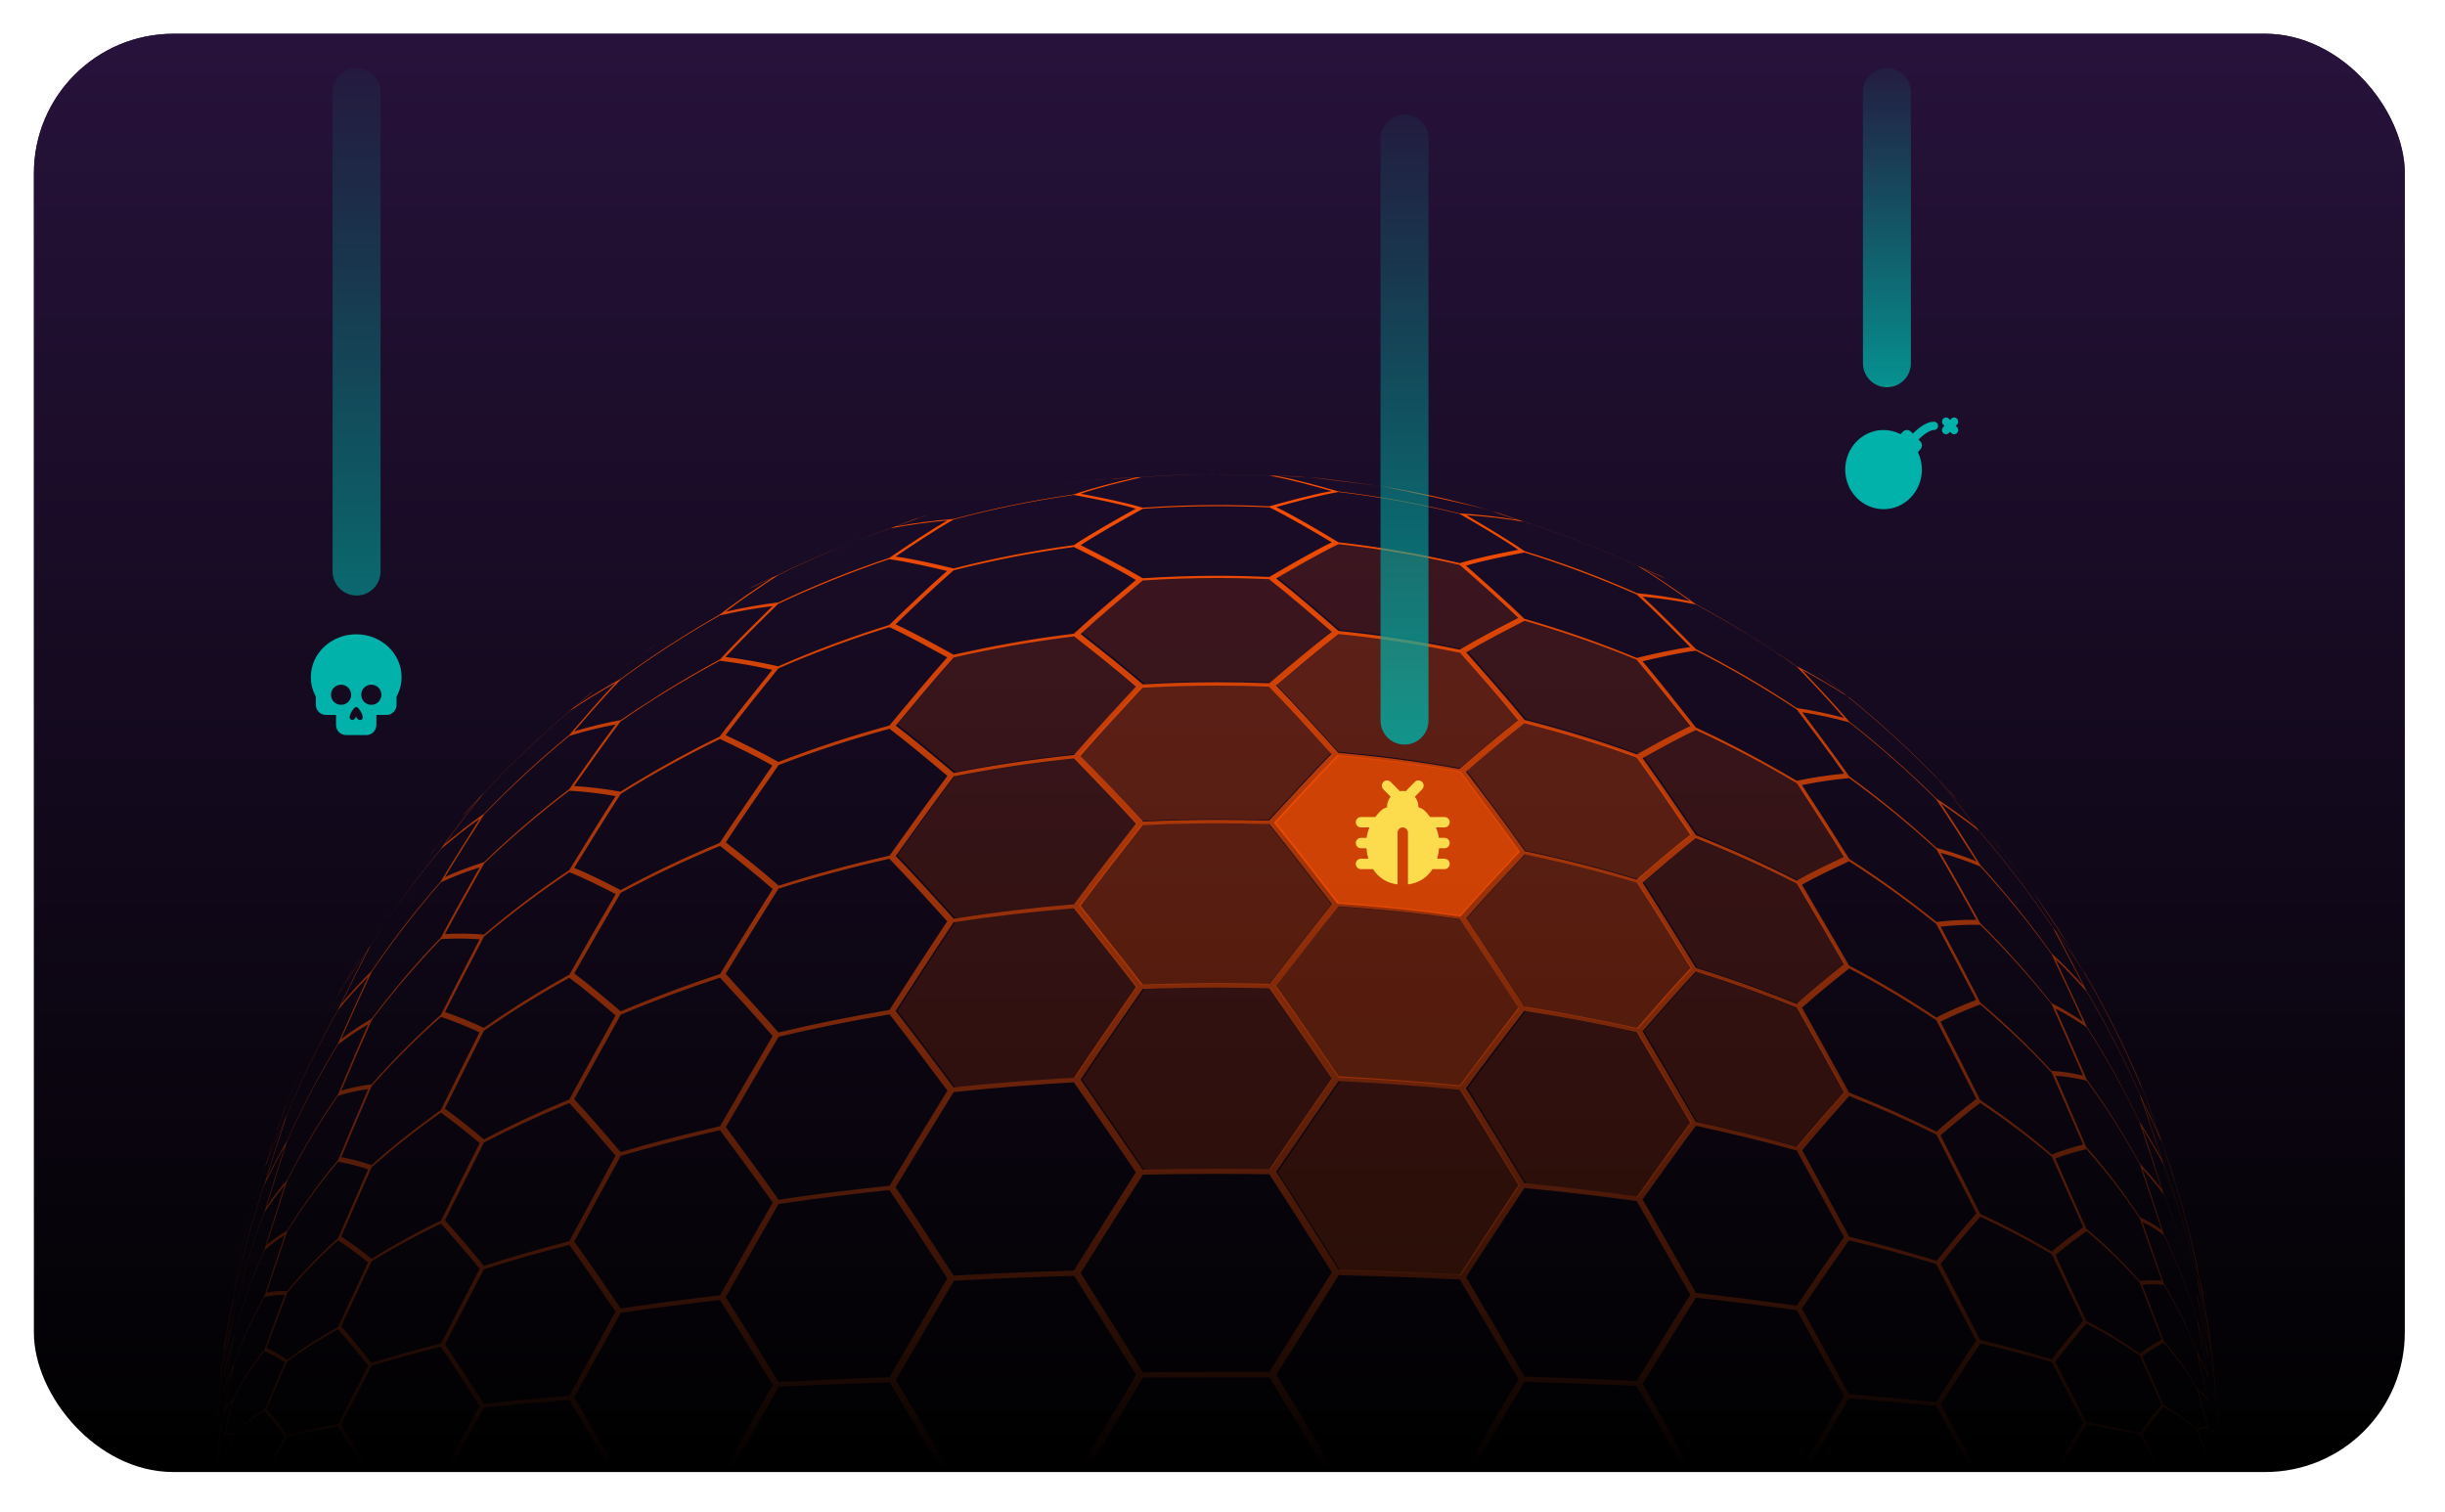 <svg width="561" height="347" viewBox="0 0 561 347" fill="none" xmlns="http://www.w3.org/2000/svg">
<g clip-path="url(#clip0_2114_19200)">
<rect x="7.777" y="7.75" width="544" height="330" rx="32" fill="black"/>
<rect x="7.777" y="7.75" width="544" height="330" rx="32" fill="url(#paint0_linear_2114_19200)"/>
<g opacity="0.15" clip-path="url(#clip1_2114_19200)">
<path d="M401.155 260.18C403.129 260.674 405.071 261.179 407.002 261.694C407.517 261.823 408.022 261.973 408.537 262.113L412.549 263.187C415.704 259.342 420.059 254.359 423.385 250.632C420.167 244.746 415.875 236.927 412.549 231.063C405.157 228.066 397.432 225.317 389.429 222.825C385.663 226.853 380.846 232.416 377.219 236.583C380.921 242.813 385.802 251.169 389.429 257.43L392.948 258.225L395.19 258.73C396.724 259.084 398.226 259.449 399.728 259.804L401.102 260.137L401.155 260.18Z" fill="#FE5000"/>
<path d="M350.151 231.89C346.085 237.206 340.688 244.295 336.75 249.697C340.795 256.249 346.17 264.991 350.151 271.597C358.963 272.456 367.546 273.469 375.9 274.636C379.537 269.513 384.397 262.672 388.163 257.634C384.504 251.362 379.58 242.995 375.9 236.755L376.286 236.841L375.9 236.755C367.56 234.901 358.977 233.279 350.151 231.89Z" fill="#FE5000"/>
<path d="M262.55 226.863C258.259 233.093 252.508 241.406 248.313 247.721C252.605 253.918 258.334 262.188 262.55 268.45C268.236 268.321 273.958 268.256 279.716 268.256C283.686 268.256 287.62 268.285 291.518 268.342C295.809 262.059 301.496 253.682 305.852 247.453C301.56 241.202 295.895 232.867 291.518 226.702C287.591 226.609 283.657 226.559 279.716 226.552C273.951 226.552 268.229 226.656 262.55 226.863Z" fill="#FE5000"/>
<path d="M395.19 193.837C396.713 194.482 398.216 195.148 399.718 195.813L401.155 196.447C403.129 197.339 405.071 198.251 407.002 199.186L408.494 199.927C409.846 200.604 411.208 201.269 412.549 201.957C415.693 200.12 420.059 198.037 423.385 196.501C420.167 191.345 415.875 184.558 412.549 179.477C405.07 174.986 397.352 170.906 389.429 167.255C385.652 168.984 380.846 171.701 377.219 173.699C380.964 178.951 385.802 186.083 389.429 191.431C390.609 191.893 391.757 192.387 392.926 192.86L395.018 193.719L395.19 193.837Z" fill="#FE5000"/>
<path d="M401.155 225.951C403.129 226.659 405.071 227.379 407.002 228.099L408.537 228.711C409.878 229.226 411.219 229.785 412.549 230.29C415.682 227.433 420.059 223.845 423.385 221.182C420.167 215.575 415.875 208.143 412.549 202.58C405.161 198.792 397.454 195.316 389.429 192.151C385.641 195.072 380.846 199.261 377.219 202.408C380.942 208.24 385.802 216.102 389.429 221.998C390.609 222.363 391.778 222.761 392.948 223.137L395.19 223.867C396.735 224.382 398.258 224.941 399.782 225.456L401.112 225.918L401.155 225.951Z" fill="#FE5000"/>
<path d="M314.316 145.291C316.13 145.517 317.932 145.785 319.681 146.054C320.249 146.14 320.829 146.204 321.397 146.301C323.772 146.666 326.125 147.063 328.457 147.493H328.532L330.238 147.837C331.901 148.148 333.575 148.47 335.227 148.814C339.132 146.419 344.561 143.594 348.638 141.5C344.743 137.698 339.314 132.908 335.227 129.288C326.061 127.162 316.779 125.569 307.428 124.519C303.019 126.668 297.354 129.89 293.116 132.403C297.547 135.861 303.201 140.78 307.428 144.486C308.823 144.625 310.207 144.808 311.591 144.969C312.407 145.066 313.233 145.141 314.059 145.248L314.316 145.291Z" fill="#FE5000"/>
<path d="M350.151 164.978C358.862 167.188 367.456 169.837 375.9 172.915C379.526 170.864 384.376 168.136 388.163 166.396C384.537 161.777 379.687 155.655 375.9 151.145L376.297 151.316L375.9 151.145C367.489 147.678 358.893 144.681 350.151 142.166C346.074 144.249 340.656 147.063 336.75 149.448C340.827 154.055 346.235 160.22 350.151 164.978Z" fill="#FE5000"/>
<path d="M262.55 156.783C268.236 156.454 273.958 156.286 279.716 156.278C283.686 156.278 287.634 156.364 291.518 156.515C295.809 152.895 301.431 148.062 305.852 144.647C301.624 140.952 295.96 136.055 291.518 132.596H291.969H291.518C287.591 132.417 283.657 132.328 279.716 132.328C273.923 132.328 268.201 132.517 262.55 132.897C258.259 136.506 252.454 141.36 248.313 145.205C252.647 148.61 258.398 153.174 262.55 156.783Z" fill="#FE5000"/>
<path d="M260.994 226.423C256.81 220.924 251.081 213.707 246.779 208.304C237.395 209.078 228.204 210.152 219.206 211.526C215.15 217.595 209.861 225.779 205.902 231.933C209.979 237.153 215.257 244.22 219.206 249.525L223.207 249.117C224.066 249.031 224.913 248.935 225.772 248.86C227.51 248.688 229.259 248.537 231.007 248.387L232.778 248.226C235.124 248.033 237.48 247.854 239.848 247.689L241.768 247.571C243.442 247.453 245.105 247.345 246.779 247.248C250.974 240.976 256.692 232.652 260.994 226.423Z" fill="#FE5000"/>
<path d="M231.082 175.031L232.778 174.752C235.124 174.394 237.484 174.068 239.859 173.774C240.459 173.688 241.071 173.635 241.682 173.56C243.378 173.355 245.073 173.141 246.779 172.969C250.931 168.146 256.671 161.906 260.994 157.234C256.853 153.636 251.102 149.082 246.779 145.689C237.509 146.82 228.306 148.437 219.206 150.532C215.107 155.14 209.839 161.466 205.902 166.224C210.011 169.339 215.279 173.742 219.206 177.115C220.525 176.857 221.866 176.621 223.197 176.373L225.772 175.89C227.585 175.589 229.301 175.31 231.082 175.031Z" fill="#FE5000"/>
<path d="M260.994 188.8C256.832 184.192 251.092 178.221 246.779 173.764C237.395 174.737 228.204 176.112 219.206 177.888C215.129 183.322 209.85 190.701 205.902 196.232C210 200.464 215.268 206.285 219.206 210.667C220.536 210.452 221.888 210.27 223.218 210.076C224.012 209.958 224.785 209.829 225.579 209.722H225.772C227.553 209.475 229.355 209.249 231.136 209.024L232.756 208.82C235.102 208.526 237.462 208.265 239.837 208.036L241.704 207.864C243.388 207.703 245.073 207.542 246.757 207.402C250.952 201.731 256.681 194.342 260.994 188.8Z" fill="#FE5000"/>
<path d="M348.692 271.983C344.722 265.378 339.325 256.636 335.281 250.073C326.211 249.193 316.945 248.523 307.482 248.065C303.137 254.283 297.44 262.65 293.17 268.922C297.526 275.667 303.223 284.711 307.482 291.477L311.645 291.584L314.316 291.66L319.745 291.842L321.451 291.907C323.826 291.992 326.179 292.089 328.511 292.197H328.586L330.463 292.282L335.281 292.508C339.239 286.343 344.636 278.138 348.692 271.983Z" fill="#FE5000"/>
</g>
<g clip-path="url(#clip2_2114_19200)">
<path opacity="0.3" d="M350.004 195.168C358.867 197.035 367.499 199.228 375.901 201.749C379.538 198.571 384.415 194.36 388.235 191.398C384.577 186.012 379.689 178.882 375.901 173.604L376.096 173.679L375.901 173.604C367.542 170.581 358.91 167.938 350.004 165.676C345.903 168.972 340.454 173.377 336.526 176.867C340.616 182.307 346.044 189.62 350.004 195.168Z" fill="#FE5000"/>
<path opacity="0.3" d="M350.004 196.008C345.903 200.316 340.465 206.219 336.526 210.732C340.605 216.828 346.022 224.971 350.004 231.133C358.867 232.533 367.499 234.174 375.901 236.055C379.549 231.865 384.426 226.275 388.235 222.214C384.566 216.29 379.667 208.395 375.901 202.535L376.301 202.654L375.901 202.535C367.513 200.036 358.881 197.86 350.004 196.008Z" fill="#FE5000"/>
<path opacity="0.3" d="M261.898 189.254C257.582 194.801 251.776 202.18 247.579 207.856C251.895 213.242 257.689 220.534 261.898 226.049C267.617 225.848 273.372 225.743 279.163 225.736C283.155 225.736 287.112 225.787 291.033 225.887C295.349 220.34 301.046 212.962 305.449 207.479C301.133 201.91 295.457 194.489 291.033 189.039C287.083 188.91 283.112 188.834 279.163 188.834C273.365 188.834 267.61 188.974 261.898 189.254Z" fill="#FE5000"/>
<path opacity="0.3" d="M348.536 164.976C344.608 160.204 339.148 154.022 335.048 149.401C325.811 147.473 316.478 146.035 307.089 145.092C302.654 148.496 296.957 153.332 292.694 156.941C297.14 161.497 302.827 167.776 307.089 172.505C308.481 172.623 309.873 172.774 311.254 172.914C312.085 173 312.927 173.065 313.758 173.162H313.963C315.776 173.356 317.578 173.582 319.358 173.808L321.128 174.024C323.512 174.347 325.876 174.681 328.228 175.101H328.303L329.998 175.381C331.681 175.661 333.364 175.93 335.037 176.232C338.954 172.71 344.435 168.304 348.536 164.976Z" fill="#FE5000"/>
<path opacity="0.3" d="M261.898 188.382C267.617 188.102 273.372 187.962 279.163 187.962C283.155 187.962 287.126 188.037 291.033 188.166C295.349 183.502 301.025 177.287 305.449 172.763C301.186 168.046 295.478 161.777 291.033 157.231C287.083 157.066 283.127 156.987 279.163 156.994C273.336 156.994 267.581 157.16 261.898 157.49C257.582 162.165 251.755 168.412 247.579 173.237C251.927 177.74 257.711 183.75 261.898 188.382Z" fill="#FE5000"/>
<path opacity="0.3" d="M348.536 231.402C344.565 225.23 339.126 217.076 335.048 210.937C325.926 209.644 316.606 208.671 307.089 208.018C302.686 213.468 296.978 220.857 292.694 226.404C297.097 232.598 302.816 240.956 307.089 247.225C308.492 247.289 309.884 247.376 311.287 247.451L313.963 247.602C315.797 247.71 317.621 247.839 319.433 247.957L321.138 248.076C323.527 248.248 325.894 248.435 328.239 248.636L329.998 248.797C331.692 248.948 333.375 249.099 335.048 249.271C339.008 243.875 344.446 236.734 348.536 231.402Z" fill="#FE5000"/>
</g>
<path opacity="0.8" d="M348.736 195.436C344.745 189.84 339.238 182.509 335.106 177C325.888 175.366 316.471 174.127 306.854 173.281C302.383 177.824 296.626 184.06 292.308 188.745C296.778 194.243 302.536 201.758 306.854 207.332C308.271 207.429 309.678 207.549 311.084 207.657C311.989 207.733 312.905 207.787 313.799 207.874C315.62 208.026 317.43 208.21 319.251 208.384L321.072 208.557C323.471 208.817 325.859 209.092 328.236 209.381L330.025 209.62C331.726 209.837 333.427 210.054 335.117 210.292C339.053 205.749 344.592 199.849 348.736 195.436Z" fill="#FE5000"/>
<path d="M143.67 152.766C144.744 151.952 145.914 151.138 147.041 150.345C145.946 151.095 144.819 151.909 143.702 152.723L143.67 152.766ZM139.827 155.637C141.115 154.651 142.404 153.676 143.713 152.723C142.393 153.676 141.105 154.651 139.827 155.637ZM138.582 156.601L139.827 155.637L138.582 156.601ZM58.596 337.493H56.739H58.596ZM88.3 337.268H91.756H88.3ZM84.07 216.98C84.693 215.984 85.337 214.988 85.981 213.992C85.337 214.988 84.693 215.984 84.07 216.98ZM87.226 212.01C86.786 212.663 86.367 213.338 85.949 213.992C86.4 213.338 86.818 212.663 87.226 212.01ZM136.607 158.154L136.403 158.336C137.133 157.747 137.863 157.179 138.55 156.601C137.906 157.125 137.229 157.64 136.607 158.154ZM84.07 216.98C83.63 217.698 83.201 218.415 82.771 219.122C83.201 218.415 83.63 217.698 84.07 216.98ZM105.894 187.46C105.336 188.092 104.821 188.734 104.262 189.377C104.821 188.713 105.39 188.038 105.959 187.385L105.894 187.46ZM102.91 190.962C103.35 190.427 103.812 189.891 104.262 189.377C103.812 189.902 103.328 190.427 102.91 190.962ZM90.554 207.126C91.677 205.519 92.819 203.923 93.978 202.338C92.819 203.959 91.677 205.555 90.554 207.126ZM87.226 212.01C87.935 210.939 88.675 209.868 89.373 208.797C88.707 209.846 87.967 210.918 87.226 212.01ZM101.063 193.169C101.665 192.43 102.266 191.691 102.878 190.962C102.255 191.691 101.697 192.43 101.096 193.169H101.063ZM90.522 207.094L89.448 208.732L90.522 207.094ZM99.818 194.658C99.153 195.483 98.498 196.329 97.854 197.164C98.53 196.361 99.185 195.515 99.85 194.69L99.818 194.658ZM61.366 265.256C61.945 263.521 62.547 261.793 63.169 260.072L63.105 260.232C62.518 261.903 61.938 263.578 61.366 265.256ZM52.434 301.953V302.263C52.52 301.685 52.617 301.107 52.703 300.528L52.434 301.953ZM93.978 202.338C94.937 201.045 95.903 199.76 96.877 198.482C95.903 199.76 94.937 201.045 93.978 202.338ZM81.376 221.415L81.15 221.822C81.676 220.922 82.224 220.022 82.771 219.133C82.309 219.894 81.859 220.643 81.376 221.415ZM99.85 194.69C100.258 194.176 100.677 193.619 101.096 193.169C100.677 193.672 100.258 194.176 99.85 194.69ZM97.886 197.196L96.877 198.482L97.886 197.196ZM402.049 337.032H409.016H402.049ZM471.053 337.289H463.26H471.053ZM148.276 149.478L147.073 150.302L148.276 149.478ZM166.332 337.043H156.166H166.332ZM503.215 337.578H500.649H503.215ZM147.771 262.803L152.129 261.625L147.771 262.803ZM474.757 217.087C471.622 212.032 468.298 207.115 464.784 202.338C468.005 206.708 471.848 212.781 474.896 217.334L474.757 217.087ZM406.773 149.071C407.256 149.381 407.728 149.724 408.211 150.045C407.728 149.735 407.256 149.392 406.773 149.071ZM148.276 149.467C149.016 148.953 149.746 148.396 150.498 147.935C149.746 148.449 149.016 148.963 148.276 149.478V149.467ZM505.512 297.122V296.79C505.265 295.719 505.008 294.498 504.739 293.309C504.804 293.652 504.879 294.005 504.943 294.38C505.104 295.301 505.308 296.233 505.512 297.122ZM145.678 153.419L147.599 152.048C146.955 152.487 146.322 152.959 145.678 153.419ZM145.678 263.403L147.76 262.803L145.678 263.403ZM51.382 310.458V310.543V310.854C50.249 319.76 49.671 328.729 49.654 337.707C49.65 328.716 50.21 319.733 51.328 310.811C51.339 310.715 51.361 310.586 51.382 310.458ZM495.55 259.965C496.184 261.721 496.806 263.489 497.397 265.256C496.806 263.489 496.227 261.721 495.55 259.965ZM453.158 187.803C452.589 187.138 451.999 186.485 451.408 185.821C451.999 186.485 452.589 187.138 453.158 187.803ZM449.519 183.7L449.272 183.432C449.991 184.225 450.7 185.028 451.419 185.821C450.786 185.114 450.163 184.418 449.519 183.7ZM415.06 152.723C416.133 153.505 417.207 154.308 418.28 155.112H418.216C417.164 154.276 416.112 153.494 415.06 152.723ZM453.158 187.803C453.974 188.734 454.768 189.698 455.573 190.652C454.768 189.698 453.974 188.702 453.158 187.803ZM459.728 195.772C458.869 194.701 458.021 193.63 457.141 192.558C458.043 193.608 458.891 194.69 459.728 195.772ZM459.728 195.772C460.157 196.307 460.597 196.843 461.016 197.389C460.619 196.843 460.179 196.307 459.728 195.772ZM455.552 190.652L457.141 192.537L455.552 190.652ZM461.016 197.389C462.283 199.017 463.539 200.667 464.763 202.338C463.56 200.667 462.304 199.017 461.038 197.389H461.016ZM495.529 259.965C495.325 259.386 495.099 258.829 494.896 258.261C495.153 258.829 495.346 259.397 495.55 259.965H495.529ZM152.108 158.861C152.559 158.572 152.999 158.282 153.461 158.004C153.01 158.282 152.57 158.582 152.108 158.861ZM145.667 163.038C146.365 162.567 147.052 162.096 147.814 161.635C147.063 162.085 146.365 162.567 145.667 162.995V163.038ZM145.667 179.662L147.567 178.494L145.667 179.662ZM501.1 278.677C502.281 283.272 503.419 287.953 504.428 292.291C504.374 292.034 504.332 291.756 504.278 291.509C503.333 287.45 502.227 283.047 501.1 278.677ZM147.771 161.624C149.199 160.682 150.659 159.771 152.065 158.861C150.659 159.782 149.199 160.682 147.771 161.624ZM509.109 337.707V337.3C508.72 336.123 507.883 335.146 506.779 334.579C506.124 335.458 505.244 336.614 504.632 337.557H504.246C504.858 336.55 505.802 335.297 506.511 334.344C505.727 332.48 504.729 329.973 503.967 328.099C501.675 326.034 499.153 324.237 496.452 322.743C494.874 324.554 492.963 327.146 491.525 329.084C492.834 331.602 494.659 334.922 496.023 337.418H495.389C494.047 334.954 492.244 331.677 490.945 329.192C487.367 328.399 483.295 327.624 478.729 326.867C476.839 329.973 474.306 334.108 472.492 337.257H471.483C473.372 333.979 476.013 329.684 477.988 326.46C475.841 322.293 472.921 316.702 470.774 312.535C465.739 311.047 460.265 309.611 454.403 308.251C451.591 312.407 447.962 318.041 445.3 322.272C447.758 326.771 451.076 332.737 453.555 337.214H456.099H452.643H452.364C449.927 332.833 446.685 326.996 444.28 322.593C437.968 321.979 431.295 321.401 424.26 320.858H423.723L423.455 320.376L423.723 320.858H424.26C421.404 325.721 417.583 332.201 414.802 337.096H413.321C416.209 332.03 420.159 325.314 423.111 320.312L412.269 300.614C404.862 299.578 397.15 298.625 389.135 297.754C385.399 303.634 380.547 311.561 376.908 317.506C380.236 323.365 384.669 331.173 387.986 337.043H386.365C383.145 331.334 378.851 323.707 375.545 317.998C367.236 317.634 358.648 317.316 349.781 317.045C346.249 323.022 341.515 330.97 338.026 336.979H336.276C339.883 330.798 344.757 322.593 348.407 316.434C344.413 309.558 339.024 300.432 334.977 293.587C325.917 293.137 316.631 292.805 307.174 292.57C302.88 299.414 297.137 308.572 292.854 315.438C296.783 321.865 301.946 330.498 305.821 336.957H303.911C300.132 330.67 295.108 322.293 291.286 316.027H279.424C273.642 316.027 267.916 316.045 262.248 316.081C258.48 322.347 253.446 330.691 249.71 336.979H247.81C251.642 330.552 256.816 321.983 260.692 315.503C256.462 308.647 250.751 299.553 246.468 292.73C237.078 293.002 227.882 293.38 218.879 293.866C214.854 300.678 209.551 309.783 205.568 316.606C209.218 322.701 214.006 330.884 217.602 336.957H215.788C212.309 331.012 207.672 323.033 204.14 317.163C195.402 317.448 186.918 317.784 178.688 318.17L168.017 337.021H166.342C169.563 331.227 173.996 323.493 177.281 317.741C173.717 311.861 168.854 304.084 165.205 298.268C157.304 299.168 149.693 300.153 142.425 301.224L131.755 320.644C134.707 325.55 138.518 332.169 141.416 337.129H139.924C137.154 332.341 133.483 325.935 130.627 321.19C123.736 321.747 117.187 322.336 111.025 322.968C108.664 327.253 105.518 332.983 103.135 337.257H102.255H92.701H101.976C104.402 332.844 107.622 326.996 110.027 322.593C107.44 318.459 103.844 313.039 101.149 308.979C95.424 310.408 90.121 311.864 85.24 313.35C83.179 317.42 80.377 322.829 78.273 326.878C80.227 329.952 82.685 334.14 84.553 337.268H83.587C81.794 334.269 79.433 330.241 77.554 327.296H77.769H77.554C73.195 328.045 69.288 328.838 65.885 329.641C64.629 331.987 62.987 335.126 61.688 337.439H61.237H59.015H61.087C62.407 335.104 64.071 331.934 65.327 329.556C64.028 327.746 62.106 325.432 60.679 323.718C58.156 325.209 55.831 327.008 53.755 329.074C53.1 330.798 52.198 333.09 51.522 334.815C52.255 335.686 52.92 336.614 53.508 337.589H53.164C52.618 336.711 52.004 335.877 51.328 335.093C50.59 335.836 50.019 336.727 49.654 337.707C49.708 337.149 49.887 336.611 50.176 336.131C50.466 335.651 50.86 335.241 51.328 334.933C51.973 333.24 52.842 331.002 53.475 329.309C52.766 329.126 52.017 329.163 51.328 329.416V329.288V329.416C50.532 332.127 49.972 334.9 49.654 337.707C49.664 333.436 50.169 329.181 51.157 325.025C50.631 327.831 50.255 331.173 49.965 334.247C50.234 332.549 50.692 330.886 51.328 329.288C51.962 326.835 52.81 323.579 53.475 321.147C52.635 322.087 51.914 323.127 51.328 324.243C51.264 324.5 51.221 324.768 51.157 325.025C51.21 324.725 51.264 324.404 51.328 324.114C51.951 321.019 52.788 316.895 53.475 313.799C52.65 315.714 51.934 317.674 51.328 319.669C51.328 319.573 51.328 319.476 51.328 319.38C51.328 319.476 51.328 319.573 51.328 319.669C50.214 325.617 49.654 331.656 49.654 337.707C49.654 331.62 50.215 325.547 51.328 319.562C51.94 315.931 52.767 311.089 53.475 307.469C52.767 309.954 51.855 313.296 51.328 315.835C51.328 315.717 51.328 315.599 51.328 315.481C51.328 315.599 51.328 315.717 51.328 315.835C50.212 323.072 49.653 330.384 49.654 337.707C49.653 330.356 50.212 323.015 51.328 315.749C51.393 315.278 51.468 314.796 51.543 314.303C51.651 313.585 51.769 312.846 51.887 312.096C52.391 308.808 52.96 305.22 53.465 302.328C52.96 304.62 52.391 307.469 51.833 310.072C51.833 310.275 51.758 310.479 51.715 310.682C51.575 311.432 51.436 312.171 51.328 312.825C50.211 321.072 49.651 329.385 49.654 337.707C49.652 329.371 50.212 321.043 51.328 312.782C51.328 312.514 51.404 312.214 51.447 311.936C51.629 310.618 51.833 309.215 52.048 307.758C52.509 304.609 53.003 301.331 53.465 298.579C53.046 300.828 52.541 303.527 52.091 306.141C51.887 307.298 51.704 308.422 51.532 309.483C51.457 309.954 51.393 310.415 51.328 310.854C51.328 310.715 51.328 310.586 51.328 310.458C51.382 310.018 51.447 309.579 51.511 309.119C51.506 309.208 51.506 309.297 51.511 309.386L51.64 308.465C51.801 307.319 51.973 306.119 52.155 304.909C52.488 302.595 52.842 300.239 53.229 298.107C53.132 298.632 53.035 299.179 52.949 299.714C52.735 301.021 52.509 302.392 52.295 303.742C52.016 305.509 51.758 307.244 51.522 308.829C51.522 309.226 51.414 309.622 51.361 309.997C50.234 319.191 49.664 328.444 49.654 337.707C49.652 328.431 50.211 319.163 51.328 309.954L51.404 309.419L51.339 309.879V309.515V309.226L51.608 307.212C51.543 307.619 51.489 308.037 51.436 308.422L51.801 306.58L52.166 303.849L52.23 303.399C52.295 303.024 52.359 302.638 52.413 302.263L51.876 306.077L51.747 306.976C52.005 305.252 52.316 303.367 52.627 301.481C52.896 299.821 53.164 298.204 53.432 296.726C53.432 296.619 53.432 296.501 53.432 296.404V296.619C53.432 296.404 53.508 296.179 53.551 295.965L53.422 296.736C53.54 296.094 53.647 295.472 53.755 294.883C55.505 285.823 57.818 276.88 60.679 268.105C61.462 265.534 62.536 262.417 63.609 259.397C64.071 258.058 64.522 256.751 64.962 255.519L65.327 254.448L64.683 256.055L63.148 260.072L63.244 259.815L63.727 258.486L65.123 254.898L65.305 254.416V254.523V254.459L65.477 254.009V254.105L65.906 253.034C69.296 244.545 73.189 236.265 77.565 228.238L80.463 223L80.678 222.614L81.161 221.822L78.348 226.835V226.942C80.302 223.728 83.157 219.572 85.305 216.487C90.162 208.923 95.464 201.652 101.181 194.711C103.715 191.112 107.333 186.474 110.059 183.015L105.991 187.385L106.205 187.128L107.129 186.057L111.058 181.879C117.212 175.282 123.746 169.048 130.627 163.209L135.147 159.3L135.48 159.021L136.371 158.336L131.755 162.278C134.825 160.135 139.162 157.586 142.425 155.733C143.499 154.94 144.572 154.191 145.646 153.419C144.368 154.319 143.091 155.219 141.835 156.14L141.556 156.419L141.835 156.14C143.091 155.219 144.368 154.319 145.646 153.409C151.936 148.963 158.442 144.84 165.172 140.994C168.65 138.274 173.556 134.985 177.249 132.554L171.764 135.146L172.096 134.964L173.331 134.321L178.612 131.858C186.876 127.833 195.376 124.309 204.065 121.307L209.754 119.165L210.173 119.025L211.386 118.661L205.493 120.804C209.897 119.998 214.34 119.423 218.804 119.079C227.877 116.644 237.09 114.762 246.393 113.445C250.569 111.977 256.312 110.574 260.617 109.557L254.079 109.932H254.38L255.818 109.782L262.173 109.46C267.898 109.032 273.624 108.821 279.349 108.828C283.328 108.828 287.282 108.928 291.211 109.128L297.652 109.31H298.103L299.359 109.417L292.746 109.192C297.115 109.942 302.816 111.538 307.067 112.759C316.429 113.867 325.714 115.548 334.87 117.794C339.37 118.065 343.853 118.572 348.299 119.315L342.288 117.28L342.631 117.365L344.016 117.762L349.749 119.743C358.533 122.549 367.138 125.89 375.512 129.747L380.88 132.082L381.277 132.275L382.351 132.832L376.854 130.401C380.665 132.639 385.442 136.046 389.081 138.606C395.64 142.13 401.963 145.986 408.168 150.11C409.639 151.095 411.12 152.08 412.569 153.109L415.221 154.544L418.055 156.14L415.221 154.544L412.569 153.109C411.12 152.038 409.649 151.095 408.168 150.11C409.521 151.02 410.884 151.92 412.215 152.852C415.586 154.501 419.869 157.136 423.057 159.139L418.227 155.165L418.506 155.38L419.579 156.226L424.174 160.039C431.198 165.736 437.883 171.838 444.194 178.312L448.22 182.404L448.51 182.725C448.746 182.972 448.961 183.24 449.197 183.486L445.214 179.394C448.081 182.747 451.655 187.428 454.318 190.941C460.192 197.755 465.658 204.908 470.688 212.364C472.986 215.331 475.798 219.487 477.902 222.614L477.72 222.304L474.821 217.376L474.918 217.526L475.648 218.715L478.643 223.889C483.201 231.797 487.281 239.97 490.859 248.364L491.471 249.821V249.746L491.589 250.046L493.146 253.763L493.307 254.18C493.414 254.448 493.511 254.727 493.618 255.005L491.89 250.721L491.568 249.928C493.124 253.955 494.992 259.3 496.398 263.328C497.472 266.391 498.47 269.508 499.426 272.636C498.717 270.044 498.019 267.559 497.354 265.267C498.084 267.741 498.846 270.44 499.608 273.236C501.24 278.699 502.7 284.226 503.902 289.849C503.902 289.935 503.902 290.042 503.967 290.138V290.277V290.513C504.031 290.792 504.095 291.07 504.149 291.37C504.278 292.002 504.417 292.666 504.546 293.352V293.277C504.611 293.63 504.686 293.994 504.75 294.348C504.75 294.498 504.804 294.637 504.836 294.787L505.384 297.722C505.695 299.339 505.985 300.935 506.232 302.424V302.553L506.103 301.781L505.888 300.464L505.341 297.111V297.229L505.587 298.654L506.028 301.439L506.317 303.195L506.253 302.842L506.393 303.645L506.232 302.681L506.543 304.716C507.997 314.183 508.854 323.731 509.109 333.305V337.686V333.305C508.933 323.736 508.155 314.188 506.779 304.716C506.371 302.296 505.877 299.361 505.362 296.608C505.18 295.676 505.008 294.765 504.825 293.866C504.772 293.609 504.707 293.362 504.654 293.095C505.373 297.133 506.221 301.963 506.801 305.734C508.17 314.918 508.941 324.181 509.109 333.465V337.75V333.465C508.932 324.202 508.154 314.961 506.779 305.798C506.199 302.681 505.426 298.664 504.632 295.312V295.087C504.535 294.637 504.428 294.198 504.332 293.769C505.104 298.054 506.124 303.784 506.779 308.101C508.156 316.605 508.934 325.195 509.109 333.808V337.739V333.819C508.933 325.238 508.154 316.68 506.779 308.208C506.103 305.134 505.201 301.042 504.332 298.022C505.094 302.103 506.113 307.544 506.779 311.646C508.151 319.104 508.929 326.657 509.109 334.237V337.707V334.258C508.928 326.711 508.149 319.189 506.779 311.764C506.113 309.365 505.223 306.141 504.332 303.806C505.094 307.523 506.103 312.471 506.779 316.209C508.146 322.334 508.926 328.575 509.109 334.847V337.707V334.858C508.928 328.603 508.148 322.38 506.779 316.274C506.098 314.413 505.28 312.605 504.332 310.865C505.083 314.078 506.092 318.362 506.779 321.576C508.139 326.123 508.922 330.823 509.109 335.565V337.707V335.565C508.926 330.843 508.143 326.164 506.779 321.64C506.112 320.647 505.285 319.771 504.332 319.048C505.072 321.619 506.071 325.057 506.779 327.617C508.113 330.331 508.904 333.278 509.109 336.293V337.621V336.315C508.906 333.333 508.114 330.421 506.779 327.746C505.942 327.7 505.106 327.843 504.332 328.163C505.061 330.006 506.028 332.448 506.779 334.29C507.345 334.609 507.841 335.036 508.241 335.547C508.641 336.058 508.936 336.643 509.109 337.268V337.707ZM503.967 327.853C504.768 327.498 505.634 327.316 506.511 327.317C505.77 324.704 504.739 321.233 503.967 318.63C501.869 314.838 499.349 311.295 496.452 308.069C494.724 308.97 493.075 310.017 491.525 311.197C492.995 314.56 494.971 319.037 496.452 322.39C499.156 323.922 501.677 325.754 503.967 327.853ZM470.763 311.882C472.835 309.151 475.766 305.637 477.977 303.024C475.83 298.439 472.921 292.313 470.763 287.739C465.454 284.61 459.991 281.75 454.393 279.17C451.548 282.319 447.952 286.668 445.289 289.978L454.36 307.48C460.254 308.872 465.729 310.35 470.763 311.882ZM412.258 263.156C415.414 259.322 419.773 254.352 423.1 250.635C419.88 244.755 415.521 236.967 412.258 231.119C404.851 228.134 397.14 225.396 389.124 222.903C385.346 226.92 380.536 232.469 376.897 236.625C380.612 242.837 385.485 251.16 389.124 257.415C397.133 259.15 404.844 261.064 412.258 263.156ZM334.967 292.409C338.939 286.218 344.338 278.034 348.396 271.908C344.413 265.32 339.024 256.601 334.967 250.057C325.906 249.168 316.621 248.503 307.163 248.054C302.805 254.255 297.115 262.599 292.843 268.855C297.201 275.571 302.891 284.6 307.163 291.349C316.588 291.606 325.874 291.959 334.934 292.409H334.967ZM246.393 291.531C250.612 284.729 256.323 275.732 260.617 268.983C256.408 262.749 250.687 254.512 246.393 248.332C237.003 248.868 227.807 249.617 218.804 250.581C214.768 257.094 209.465 265.834 205.493 272.4C209.551 278.441 214.843 286.582 218.804 292.687C227.793 292.188 236.989 291.802 246.393 291.531ZM165.205 258.411C168.79 252.177 173.642 243.908 177.281 237.717C173.76 233.604 168.876 228.291 165.205 224.328C157.304 226.899 149.693 229.737 142.425 232.822C139.205 238.617 134.911 246.383 131.755 252.199C135.061 255.755 139.269 260.661 142.425 264.356L145.646 263.414C144.368 263.778 143.091 264.142 141.835 264.485L141.556 264.999L141.835 264.485C143.091 264.11 144.379 263.746 145.656 263.414L147.739 262.814L152.108 261.635C156.395 260.507 160.76 259.429 165.205 258.401V258.411ZM101.181 308.262L110.059 291.124C107.494 287.91 103.887 283.808 101.181 280.744C95.718 283.342 90.397 286.227 85.24 289.388C83.157 293.866 80.366 299.843 78.273 304.331C80.474 306.751 83.201 310.168 85.24 312.728C90.142 311.179 95.456 309.69 101.181 308.262ZM60.711 323.386C62.128 320.173 63.931 315.888 65.359 312.621C63.887 311.613 62.332 310.731 60.711 309.986C57.992 313.275 55.668 316.87 53.787 320.697C53.1 323.172 52.209 326.471 51.554 328.945C52.283 328.731 53.058 328.731 53.787 328.945C55.842 326.812 58.157 324.944 60.679 323.386H60.711ZM111.058 186.946C108.32 191.23 104.692 196.886 102.115 201.224C105.024 199.907 108.01 198.77 111.058 197.818C117.261 191.847 123.806 186.239 130.66 181.022C133.794 176.545 137.981 170.579 141.266 166.219C137.684 166.894 134.143 167.77 130.66 168.844C123.77 174.494 117.214 180.538 111.025 186.946H111.058ZM503.956 292.42C502.004 283.899 499.494 275.516 496.441 267.323C495.11 264.677 493.071 261.293 491.514 258.754C493.06 263.274 494.992 269.348 496.441 273.9C499.481 281.293 501.992 288.892 503.956 296.64C504.858 299.639 505.802 303.709 506.5 306.762V306.698C506.221 304.973 505.899 303.067 505.555 301.107C505.029 298.107 504.45 295.001 503.967 292.42H503.956ZM505.888 306.73C505.276 303.377 504.578 299.736 503.999 296.779C502.035 289.056 499.524 281.482 496.484 274.114C494.958 272.043 493.313 270.061 491.557 268.18C493.081 272.657 495.035 278.645 496.484 283.176C499.504 289.45 502.017 295.954 503.999 302.628C504.922 304.941 505.856 308.122 506.543 310.5C506.478 310.093 506.403 309.665 506.328 309.236C506.156 308.401 506.006 307.598 505.888 306.73ZM506.543 320.89C505.824 317.677 504.782 313.339 503.999 310.115C501.983 304.791 499.467 299.67 496.484 294.819C494.848 294.615 493.193 294.615 491.557 294.819C493.049 298.697 495.014 303.859 496.484 307.737C499.385 311.014 501.906 314.607 503.999 318.448C504.969 319.114 505.818 319.94 506.511 320.89H506.543ZM470.796 287.15C472.846 285.34 475.787 283.176 478.009 281.58C475.862 276.717 472.964 270.258 470.796 265.417C465.566 260.98 460.078 256.856 454.36 253.066C451.505 255.155 447.919 258.219 445.257 260.511C448.005 265.866 451.634 273.107 454.36 278.516C459.971 281.116 465.445 283.998 470.763 287.15H470.796ZM408.2 228.752C409.682 229.32 411.163 229.898 412.623 230.498L413.868 229.427C415.156 228.356 416.552 227.102 417.969 225.903C416.552 227.102 415.156 228.313 413.868 229.427L412.623 230.498C411.163 229.898 409.692 229.33 408.211 228.752C409.564 229.277 410.927 229.823 412.269 230.348C415.403 227.499 419.783 223.921 423.111 221.265C419.891 215.663 415.543 208.261 412.269 202.713C404.862 198.935 397.15 195.468 389.135 192.312C385.346 195.226 380.547 199.403 376.908 202.531C380.644 208.358 385.496 216.198 389.135 222.079C395.69 224.107 402.046 226.331 408.2 228.752ZM334.945 249.018C338.896 243.662 344.306 236.528 348.375 231.215C344.413 225.078 339.014 216.98 334.945 210.864C325.885 209.579 316.599 208.604 307.142 207.961C302.762 213.381 297.083 220.729 292.821 226.245C297.201 232.404 302.88 240.716 307.142 246.95C316.588 247.443 325.874 248.129 334.934 249.018H334.945ZM246.404 247.272C250.601 240.973 256.323 232.683 260.627 226.47C256.441 220.986 250.708 213.788 246.404 208.4C237.014 209.157 227.818 210.228 218.815 211.614C214.757 217.676 209.465 225.838 205.503 231.965C209.583 237.16 214.864 244.219 218.815 249.51C227.796 248.553 236.989 247.807 246.393 247.272H246.404ZM165.215 223.493C168.779 217.601 173.642 209.814 177.292 203.977C173.782 200.881 168.897 196.982 165.215 194.09C157.446 197.296 149.844 200.889 142.436 204.855C139.215 210.371 134.921 217.783 131.765 223.353C135.082 225.806 139.28 229.373 142.436 232.051C143.509 231.601 144.583 231.162 145.656 230.712C144.379 231.237 143.101 231.783 141.856 232.287L141.577 232.79L141.856 232.287C143.101 231.751 144.379 231.215 145.656 230.712C151.954 228.134 158.47 225.728 165.205 223.493H165.215ZM101.181 280.059C103.822 274.703 107.386 267.623 110.059 262.3C107.504 260.061 103.897 257.308 101.181 255.273C95.631 259.136 90.319 263.328 85.272 267.827C83.125 272.593 80.388 278.945 78.305 283.722C80.715 285.304 83.04 287.01 85.272 288.831C90.418 285.631 95.728 282.703 101.181 280.059ZM111.058 198.171C108.342 202.991 104.724 209.429 102.115 214.313C105.095 214.154 108.083 214.193 111.058 214.431C117.296 209.132 123.829 204.19 130.627 199.628C133.773 194.508 137.97 187.695 141.233 182.661C137.726 182.038 134.184 181.623 130.627 181.419C123.775 186.62 117.23 192.214 111.025 198.171H111.058ZM130.96 181.204L130.799 181.333L130.96 181.204ZM424.303 178.537C420.662 178.868 417.042 179.401 413.46 180.133C416.788 185.189 421.082 191.916 424.303 197.079C431.24 201.524 437.924 206.352 444.323 211.539C447.361 211.175 450.421 211.014 453.48 211.057C450.775 206.194 447.147 199.703 444.323 194.904C437.971 189.069 431.286 183.604 424.303 178.537C424.131 178.398 423.948 178.27 423.766 178.141L423.498 177.745L423.766 178.141C423.895 178.27 424.077 178.398 424.303 178.537ZM470.817 264.892C473.148 263.966 475.54 263.204 477.977 262.61C475.83 257.651 472.943 251.053 470.763 246.115C465.62 240.574 460.142 235.351 454.36 230.476C451.256 231.628 448.217 232.947 445.257 234.429C448.027 239.784 451.645 247.015 454.36 252.413C460.067 256.25 465.544 260.417 470.763 264.892H470.817ZM470.817 230.508C465.709 224.079 460.213 217.966 454.36 212.203C451.32 212.138 448.279 212.278 445.257 212.621C448.048 217.805 451.698 224.778 454.36 230.005C460.131 234.903 465.599 240.147 470.731 245.708C473.162 245.861 475.575 246.219 477.945 246.779C475.83 241.852 472.953 235.371 470.763 230.476L470.817 230.508ZM478.772 263.264C483.225 268.297 487.308 273.645 490.988 279.266C492.752 280.089 494.431 281.083 496.001 282.233C494.52 277.724 492.534 271.726 490.988 267.237C487.36 260.541 483.278 254.1 478.772 247.957C476.428 247.38 474.04 247.004 471.633 246.832C473.737 251.749 476.614 258.326 478.718 263.264H478.772ZM490.988 257.629C487.386 250.07 483.305 242.746 478.772 235.703C476.491 234.117 474.106 232.686 471.633 231.419C473.78 236.271 476.689 242.751 478.772 247.636C483.277 253.809 487.358 260.279 490.988 267.002C492.773 268.855 494.447 270.811 496.001 272.861C494.466 268.244 492.502 262.16 490.934 257.629H490.988ZM470.817 219.069C465.74 211.993 460.245 205.226 454.36 198.803C451.392 197.577 448.352 196.533 445.257 195.675C448.07 200.463 451.698 206.944 454.36 211.807C460.184 217.59 465.651 223.721 470.731 230.166C473.23 231.429 475.641 232.861 477.945 234.45C475.895 229.78 472.964 223.653 470.763 219.069H470.817ZM423.444 196.832L423.712 197.282L424.249 197.636C420.964 199.146 416.595 201.202 413.46 202.991C416.681 208.529 421.071 215.92 424.249 221.511C431.124 225.149 437.807 229.139 444.27 233.465C447.245 231.951 450.302 230.602 453.427 229.427C450.711 224.189 447.071 217.205 444.27 212.01C437.886 206.853 431.22 202.054 424.303 197.636L423.766 197.282L423.444 196.832ZM412.258 179.694C404.773 175.217 397.051 171.148 389.124 167.505C385.346 169.229 380.536 171.928 376.897 173.931C380.654 179.18 385.485 186.292 389.124 191.627C397.133 194.783 404.844 198.268 412.258 202.081C415.403 200.249 419.773 198.16 423.1 196.629C419.923 191.477 415.543 184.718 412.258 179.651V179.694ZM334.967 210.039C338.896 205.54 344.317 199.703 348.396 195.343C344.456 189.827 339.046 182.586 334.967 177.134C325.906 175.517 316.621 174.285 307.163 173.46C302.762 177.938 297.094 184.107 292.843 188.734C297.244 194.154 302.912 201.588 307.163 207.094C316.588 207.726 325.874 208.7 334.934 209.996L334.967 210.039ZM246.425 207.511C250.601 201.877 256.333 194.508 260.649 188.992C256.484 184.396 250.74 178.441 246.425 173.996C237.036 174.96 227.839 176.331 218.836 178.109C214.757 183.529 209.475 190.887 205.525 196.404C209.626 200.624 214.897 206.43 218.836 210.8C227.803 209.364 236.989 208.254 246.393 207.469L246.425 207.511ZM178.645 203.227C186.868 200.606 195.352 198.307 204.097 196.329C208.037 190.802 213.297 183.475 217.376 178.023C213.447 174.713 208.198 170.311 204.097 167.216C195.478 169.559 186.982 172.337 178.645 175.538C174.973 180.83 170.057 187.899 166.536 193.276C170.196 196.125 175.091 200.046 178.612 203.163L178.645 203.227ZM246.425 146.018C237.15 147.146 227.941 148.758 218.836 150.849C214.725 155.444 209.465 161.753 205.525 166.498C209.636 169.604 214.897 173.996 218.836 177.359C227.825 175.581 237.021 174.203 246.425 173.225C250.579 168.415 256.323 162.181 260.649 157.533C256.462 153.869 250.719 149.338 246.393 145.954L246.425 146.018ZM204.237 167.098L204.441 167.033L204.237 167.098ZM204.237 197.089L204.441 197.036L204.237 197.089ZM262.13 188.52C267.855 188.242 273.581 188.103 279.306 188.103C283.285 188.103 287.239 188.167 291.168 188.295C295.462 183.657 301.109 177.477 305.51 172.989C301.27 168.297 295.591 162.053 291.168 157.543C287.239 157.379 283.285 157.3 279.306 157.308C273.523 157.308 267.798 157.472 262.13 157.8C257.836 162.449 252.039 168.662 247.885 173.46C252.254 177.852 257.997 183.839 262.205 188.445L262.13 188.52ZM334.891 149.756C325.707 147.834 316.426 146.403 307.088 145.472C302.676 148.856 297.008 153.666 292.768 157.254C297.19 161.774 302.848 168.03 307.088 172.732C316.546 173.557 325.831 174.788 334.891 176.427C338.81 172.935 344.242 168.522 348.321 165.245C344.446 160.425 339.024 154.276 334.934 149.681L334.891 149.756ZM349.77 195.268C358.594 197.118 367.182 199.296 375.534 201.802C379.162 198.653 384.014 194.454 387.815 191.519C384.176 186.164 379.313 179.073 375.534 173.824C367.084 170.767 358.485 168.136 349.77 165.941C345.702 169.154 340.28 173.599 336.373 177.07C340.484 182.426 345.938 189.666 349.813 195.193L349.77 195.268ZM375.588 151.384C367.173 147.924 358.572 144.934 349.824 142.43C345.755 144.508 340.334 147.314 336.427 149.681C340.506 154.287 345.916 160.392 349.824 165.18C358.541 167.382 367.14 170.023 375.588 173.096C379.216 171.039 384.079 168.319 387.868 166.584C384.186 161.999 379.334 155.862 375.534 151.395L375.588 151.384ZM334.934 129.608C325.766 127.488 316.483 125.897 307.131 124.842C302.719 126.984 297.051 130.251 292.811 132.714C297.244 136.163 302.901 141.069 307.131 144.765C316.468 145.702 325.749 147.132 334.934 149.049C338.853 146.661 344.285 143.843 348.364 141.755C344.467 137.995 339.035 133.186 334.934 129.608ZM291.243 132.886C287.314 132.714 283.364 132.618 279.381 132.618C273.599 132.618 267.873 132.807 262.205 133.186C257.911 136.795 252.104 141.637 247.96 145.472C252.254 148.867 258.051 153.419 262.205 157.018C267.931 156.683 273.656 156.515 279.381 156.515C283.364 156.515 287.314 156.601 291.243 156.751C295.484 153.13 301.162 148.321 305.585 144.968C301.345 141.283 295.688 136.399 291.243 132.939H291.694L291.243 132.886ZM246.393 125.506C237.1 126.756 227.888 128.544 218.804 130.861C214.682 134.428 209.422 139.43 205.493 143.254C209.593 145.118 214.864 148.032 218.804 150.217C220.124 149.917 221.456 149.638 222.787 149.36C223.581 149.188 224.375 148.996 225.17 148.835C224.375 148.996 223.592 149.188 222.797 149.36C230.512 147.696 238.385 146.371 246.414 145.386C250.547 141.541 256.301 136.688 260.638 133.079C256.462 130.572 250.719 127.648 246.393 125.506ZM178.612 153.355C174.93 157.907 170.025 163.991 166.503 168.672C170.186 170.418 175.091 172.785 178.612 174.831C186.95 171.619 195.445 168.83 204.065 166.476C207.994 161.742 213.243 155.422 217.344 150.827C213.415 148.685 208.155 145.75 204.065 143.897C195.412 146.578 186.915 149.735 178.612 153.355ZM165.205 169.561C157.386 173.34 149.781 177.545 142.425 182.158C139.14 187.203 134.911 194.026 131.755 199.146C135.05 200.442 139.269 202.595 142.425 204.223C143.499 203.645 144.572 203.088 145.646 202.52C144.368 203.184 143.091 203.837 141.835 204.523L141.556 204.983L141.835 204.523C143.091 203.837 144.379 203.173 145.656 202.509C146.354 202.156 147.03 201.781 147.728 201.438C149.156 200.72 150.605 200.013 152.022 199.296C156.316 197.225 160.689 195.258 165.14 193.394C168.683 188.038 173.556 180.958 177.217 175.656C173.76 173.642 168.876 171.286 165.205 169.561ZM101.418 254.491C102.416 252.477 103.565 250.207 104.692 247.904C103.532 250.217 102.416 252.477 101.418 254.491C100.344 255.284 99.185 256.087 98.09 256.901C99.099 256.151 100.108 255.412 101.149 254.684C103.779 249.328 107.343 242.205 110.027 236.86C107.143 235.524 104.19 234.341 101.181 233.315C95.55 238.276 90.237 243.585 85.272 249.21C83.125 254.084 80.377 260.607 78.305 265.513C80.673 265.928 83.003 266.533 85.272 267.323C89.387 263.634 93.687 260.156 98.154 256.901C99.185 256.098 100.29 255.284 101.418 254.491ZM61.151 285.747C62.61 284.458 64.196 283.321 65.885 282.351C69.374 276.673 73.278 271.26 77.565 266.156C79.615 261.271 82.363 254.759 84.467 249.896C82.126 250.206 79.817 250.719 77.565 251.428C73.233 257.663 69.334 264.187 65.896 270.954C64.436 275.389 62.536 281.301 61.151 285.747ZM101.181 215.481C95.503 221.356 90.19 227.573 85.272 234.097C83.125 238.917 80.366 245.386 78.305 250.239C80.583 249.563 82.913 249.079 85.272 248.793C90.241 243.145 95.554 237.807 101.181 232.811C103.79 227.595 107.365 220.697 110.059 215.523C107.104 215.306 104.138 215.291 101.181 215.481ZM111.058 235.832C117.374 231.42 123.917 227.341 130.66 223.61C133.816 218.051 138.034 210.65 141.266 205.144C138.131 203.537 133.944 201.417 130.66 200.131C123.854 204.678 117.31 209.602 111.058 214.881C108.352 220.065 104.745 226.974 102.115 232.201C105.149 233.249 108.124 234.461 111.025 235.832H111.058ZM101.181 202.423C95.469 208.969 90.156 215.851 85.272 223.032C83.125 227.595 80.356 233.743 78.305 238.381C80.526 236.692 82.853 235.146 85.272 233.754C90.189 227.213 95.502 220.978 101.181 215.084C103.769 210.211 107.354 203.784 110.059 199.017C107.031 199.966 104.066 201.103 101.181 202.423ZM65.885 261.86C64.436 266.37 62.514 272.379 61.151 276.92C62.6 274.751 64.181 272.673 65.885 270.697C69.326 263.902 73.228 257.349 77.565 251.085C79.615 246.243 82.342 239.795 84.467 235.018C82.068 236.416 79.762 237.969 77.565 239.667C73.199 246.807 69.298 254.221 65.885 261.86ZM65.885 296.244C69.456 291.902 73.361 287.844 77.565 284.108C79.626 279.363 82.374 273.032 84.467 268.298C82.217 267.534 79.909 266.954 77.565 266.563C73.287 271.626 69.386 276.997 65.896 282.63C64.457 286.818 62.557 292.398 61.162 296.554C62.716 296.25 64.304 296.145 65.885 296.244ZM111.025 261.421C117.187 258.186 123.721 255.134 130.627 252.263C133.794 246.458 138.024 238.713 141.233 232.983C138.11 230.326 133.934 226.781 130.627 224.349C123.881 228.05 117.337 232.109 111.025 236.507C108.331 241.862 104.735 248.996 102.083 254.373C104.821 256.387 108.449 259.161 111.025 261.421ZM130.96 252.852L130.799 252.927L130.96 252.852ZM178.612 236.903C186.835 234.939 195.32 233.218 204.065 231.74C208.015 225.613 213.286 217.462 217.344 211.389C213.404 207.04 208.155 201.245 204.065 197.036C195.327 198.999 186.843 201.288 178.612 203.902C174.952 209.739 170.078 217.548 166.503 223.45C170.186 227.477 175.081 232.811 178.612 236.903ZM262.205 225.903C267.931 225.703 273.656 225.599 279.381 225.592C283.36 225.592 287.314 225.642 291.243 225.742C295.537 220.215 301.205 212.888 305.585 207.436C301.291 201.899 295.645 194.519 291.243 189.088C287.314 188.959 283.36 188.895 279.381 188.895C273.599 188.895 267.873 189.034 262.205 189.313C257.911 194.818 252.136 202.166 247.96 207.811C252.243 213.21 257.976 220.418 262.205 225.903ZM349.845 230.958C358.669 232.387 367.257 234.018 375.609 235.853C379.248 231.687 384.1 226.117 387.89 222.089C384.24 216.198 379.356 208.347 375.609 202.52C367.3 200.035 358.712 197.868 349.845 196.018C345.777 200.367 340.366 206.183 336.448 210.66C340.474 216.734 345.863 224.831 349.813 230.958H349.845ZM413.493 231.226C416.713 237.053 421.082 244.829 424.281 250.689C431.309 253.481 437.983 256.465 444.302 259.643C446.996 257.319 450.592 254.288 453.459 252.145C450.732 246.725 447.082 239.506 444.302 234.107C437.845 229.8 431.17 225.828 424.303 222.207L423.766 221.929L423.498 221.447L423.766 221.929L424.303 222.207C420.953 224.842 416.584 228.398 413.46 231.226H413.493ZM478.75 281.944C483.116 285.63 487.2 289.636 490.967 293.93C492.628 293.696 494.312 293.671 495.98 293.855C494.488 289.57 492.491 283.872 490.967 279.598C487.273 274.005 483.179 268.686 478.718 263.681C476.29 264.223 473.904 264.939 471.579 265.824C473.683 270.687 476.592 277.113 478.718 281.944H478.75ZM506.543 315.224C505.834 311.475 504.793 306.494 503.999 302.756C502.017 296.111 499.504 289.634 496.484 283.39C494.946 282.211 493.295 281.185 491.557 280.327C493.06 284.611 495.024 290.256 496.484 294.519C499.468 299.403 501.984 304.557 503.999 309.911C504.975 311.613 505.815 313.39 506.511 315.224H506.543ZM490.967 251.181C487.379 243.048 483.299 235.139 478.75 227.499C476.689 225.217 473.898 222.143 471.611 220.108C473.758 224.692 476.689 230.819 478.75 235.446C483.284 242.508 487.364 249.849 490.967 257.426C492.545 259.932 494.616 263.296 495.98 265.931C494.477 261.539 492.512 255.584 490.934 251.181H490.967ZM470.796 212.396C465.763 204.942 460.297 197.788 454.425 190.973C451.827 188.831 448.113 186.228 445.322 184.321C448.156 188.51 451.763 194.229 454.425 198.514C460.277 204.953 465.744 211.73 470.796 218.812C473.104 220.868 475.916 223.889 478.009 226.17C475.916 222.004 472.975 216.552 470.763 212.396H470.796ZM444.27 183.422C437.966 177.142 431.299 171.237 424.303 165.737L423.766 165.309L423.498 164.988L423.766 165.309L424.303 165.737C420.755 164.755 417.152 163.979 413.514 163.413C416.799 167.794 421.168 173.642 424.303 178.13C431.284 183.215 437.969 188.694 444.323 194.54C447.435 195.384 450.493 196.415 453.48 197.625C450.732 193.33 447.114 187.631 444.27 183.422ZM412.258 162.781C404.812 157.848 397.088 153.345 389.124 149.296C385.41 149.745 380.536 150.87 376.897 151.727C380.676 156.194 385.485 162.32 389.124 166.926C395.683 169.947 402.006 173.257 408.2 176.791C409.682 177.638 411.163 178.484 412.612 179.362L415.199 178.88C416.112 178.719 417.057 178.548 418.012 178.398C417.057 178.548 416.112 178.719 415.199 178.88L412.612 179.362C411.163 178.484 409.682 177.638 408.211 176.791C409.564 177.573 410.916 178.345 412.258 179.148C415.839 178.403 419.459 177.856 423.1 177.509C420.009 173.01 415.564 167.162 412.258 162.781ZM375.534 136.41C367.143 132.696 358.54 129.477 349.77 126.77C345.723 127.541 340.323 128.612 336.373 129.79C340.452 133.379 345.884 138.188 349.77 141.98C358.519 144.492 367.12 147.488 375.534 150.956C379.195 150.088 384.122 148.942 387.815 148.481C384.197 144.786 379.356 139.88 375.534 136.41ZM334.934 117.911C325.779 115.67 316.493 113.992 307.131 112.888C302.773 113.616 297.072 115.169 292.811 116.348C297.233 118.49 302.901 121.907 307.131 124.435C316.484 125.488 325.767 127.083 334.934 129.212C338.896 128.023 344.306 126.93 348.364 126.148C344.478 123.471 339.035 120.279 334.934 117.911ZM291.243 116.423C287.314 116.23 283.36 116.133 279.381 116.133C273.599 116.133 267.873 116.337 262.205 116.744C257.911 119.133 252.104 122.367 247.96 125.088C252.254 127.23 258.051 130.197 262.205 132.672C267.931 132.3 273.656 132.111 279.381 132.104C283.364 132.104 287.314 132.2 291.243 132.372C295.484 129.908 301.162 126.577 305.585 124.435C301.345 121.917 295.677 118.565 291.243 116.39H291.694L291.243 116.423ZM246.393 113.563C237.09 114.883 227.877 116.769 218.804 119.208C214.682 121.532 209.422 125.045 205.493 127.702C209.54 128.226 214.843 129.48 218.804 130.433C227.888 128.116 237.1 126.327 246.393 125.077C250.526 122.346 256.29 119.1 260.617 116.701C256.419 115.48 250.687 114.366 246.393 113.563ZM204.237 128.248L204.441 128.173L204.237 128.248ZM178.57 138.531C174.877 142.13 169.982 146.96 166.461 150.742C170.53 151.251 174.572 151.966 178.57 152.884C186.87 149.252 195.367 146.087 204.022 143.404C207.94 139.613 213.179 134.568 217.301 131.001C213.351 130.058 208.058 128.858 204.022 128.301C195.358 131.21 186.874 134.626 178.612 138.531H178.57ZM165.162 151.609C157.305 155.807 149.699 160.456 142.382 165.534C139.076 169.904 134.868 175.87 131.712 180.348C135.291 180.571 138.854 181.004 142.382 181.644C143.456 180.958 144.529 180.305 145.603 179.641C144.325 180.423 143.037 181.194 141.781 181.997L141.502 182.415L141.781 181.997C143.037 181.194 144.325 180.423 145.613 179.641C151.893 175.838 158.388 172.271 165.119 169.004C168.64 164.323 173.524 158.293 177.195 153.687C173.236 152.793 169.234 152.1 165.205 151.609H165.162ZM101.181 194.818C95.443 201.743 90.12 209 85.24 216.552C83.093 220.654 80.313 226.192 78.273 230.412C80.216 228.002 83.082 225.003 85.24 222.775C90.135 215.593 95.459 208.711 101.181 202.166C103.736 197.882 107.343 192.141 110.059 187.888C107.225 189.773 103.736 192.655 101.181 194.818ZM65.885 255.755C65.788 255.969 65.703 256.183 65.617 256.387L65.488 256.655L65.617 256.387C65.703 256.183 65.788 255.969 65.885 255.755C64.425 260.157 62.493 266.038 61.151 270.472C62.504 267.794 64.307 264.228 65.885 261.668C69.298 254.01 73.199 246.579 77.565 239.42C79.604 234.804 82.32 228.709 84.467 224.092C82.32 226.331 79.486 229.352 77.565 231.783C73.185 239.529 69.285 247.534 65.885 255.755ZM60.679 271.897C57.822 280.171 55.509 288.622 53.755 297.197C53.003 301.481 52.155 307.158 51.522 311.443C52.069 308.23 53.025 304.106 53.755 300.989C55.519 293.188 57.832 285.521 60.679 278.045C62.01 273.514 63.899 267.516 65.327 263.049C63.781 265.588 62.01 269.187 60.679 271.897ZM51.522 314.571C52.058 312.064 53.014 308.765 53.755 306.291C55.532 299.579 57.848 293.02 60.679 286.678C62.031 282.233 63.899 276.342 65.327 271.929C63.656 273.94 62.104 276.047 60.679 278.238C57.831 285.688 55.517 293.33 53.755 301.107C53.014 305.134 52.155 310.532 51.522 314.571ZM51.522 318.62C52.151 316.653 52.897 314.725 53.755 312.846C55.565 307.462 57.884 302.262 60.679 297.315C62.042 293.137 63.899 287.578 65.327 283.39C63.665 284.401 62.108 285.574 60.679 286.893C57.85 293.206 55.535 299.736 53.755 306.419C53.025 310.083 52.166 314.956 51.522 318.62ZM51.522 323.429C52.136 322.346 52.887 321.345 53.755 320.451C55.635 316.603 57.959 312.987 60.679 309.676C62.063 305.905 63.899 300.882 65.327 297.122C63.762 297.078 62.199 297.243 60.679 297.615C57.883 302.524 55.564 307.689 53.755 313.039C53.046 316.167 52.166 320.301 51.522 323.429ZM65.885 312C69.593 309.23 73.492 306.724 77.554 304.502L84.456 289.645C82.247 287.844 79.947 286.156 77.565 284.59C73.37 288.293 69.468 292.314 65.896 296.619L65.627 296.929H65.499H65.627L65.896 296.619C64.468 300.4 62.568 305.455 61.162 309.247C62.809 310.035 64.388 310.956 65.885 312ZM111.025 290.46C117.187 288.457 123.736 286.561 130.627 284.783C133.848 278.891 138.034 271.04 141.233 265.17C138.099 261.507 133.923 256.601 130.627 253.088C123.736 255.944 117.202 258.968 111.025 262.16C108.331 267.516 104.745 274.639 102.083 279.995C104.81 283.037 108.438 287.182 111.025 290.46ZM178.655 275.271C186.878 274.05 195.363 272.979 204.108 272.058C208.069 265.502 213.351 256.762 217.387 250.249C213.437 244.969 208.176 237.942 204.108 232.747C195.37 234.211 186.886 235.921 178.655 237.878C175.006 244.08 170.143 252.37 166.546 258.604C170.175 263.531 175.059 270.162 178.612 275.217L178.655 275.271ZM204.323 273.129H204.527H204.323ZM262.205 268.384C267.931 268.255 273.656 268.191 279.381 268.191C283.36 268.191 287.314 268.219 291.243 268.276C295.537 262.01 301.227 253.656 305.585 247.443C301.291 241.209 295.623 232.897 291.243 226.749C287.314 226.649 283.36 226.599 279.381 226.599C273.599 226.599 267.873 226.702 262.205 226.909C257.911 233.122 252.157 241.413 247.96 247.7C252.233 253.891 257.911 262.139 262.205 268.384ZM349.845 271.511C358.669 272.382 367.257 273.396 375.609 274.553C379.216 269.433 384.047 262.61 387.804 257.597C384.143 251.331 379.216 242.998 375.523 236.775C367.214 234.911 358.626 233.293 349.759 231.922C345.702 237.214 340.302 244.294 336.362 249.682C340.463 256.183 345.841 264.935 349.813 271.511H349.845ZM424.303 251.47C421.018 255.166 416.649 260.114 413.514 263.928C416.735 269.872 421.082 277.852 424.303 283.754C431.33 285.475 438.004 287.325 444.323 289.303C447.018 285.993 450.625 281.591 453.48 278.409C450.743 272.989 447.039 265.759 444.323 260.339C438.011 257.197 431.338 254.241 424.303 251.47L423.766 251.256L423.498 250.764L423.766 251.256L424.303 251.47ZM478.772 303.131C483.006 305.334 487.087 307.817 490.988 310.565C492.568 309.358 494.245 308.284 496.001 307.351C494.498 303.442 492.502 298.247 490.988 294.348C487.219 290.089 483.135 286.119 478.772 282.469C476.625 284.033 473.662 286.175 471.633 287.953C473.683 292.495 476.582 298.568 478.718 303.131H478.772ZM504.482 292.334L504.557 292.677C504.557 292.42 504.46 292.152 504.417 291.895L504.332 291.552C504.224 290.974 504.128 290.406 504.02 289.87C502.829 284.408 501.412 279.02 499.834 273.707C500.277 275.357 500.717 277.028 501.154 278.72C500.66 276.845 500.166 274.982 499.673 273.172C498.674 269.872 497.633 266.606 496.452 263.371C495.099 260.05 493.071 255.701 491.525 252.456C493.081 256.858 495.014 262.76 496.452 267.195C499.504 275.402 502.014 283.799 503.967 292.334C504.589 294.83 505.244 297.936 505.824 300.817C505.952 301.481 506.092 302.135 506.21 302.767C506.328 303.399 506.403 303.709 506.489 304.159C506.156 302.167 505.781 299.875 505.416 297.647C505.072 295.815 504.739 294.037 504.428 292.334H504.482ZM504.428 291.831C504.428 292.023 504.503 292.216 504.535 292.42C504.568 292.623 504.589 292.645 504.611 292.762C504.503 292.452 504.439 292.13 504.374 291.831H504.428ZM478.772 223.846C476.7 220.718 473.919 216.552 471.633 213.563C473.78 217.676 476.732 223.203 478.772 227.359C483.325 235.008 487.405 242.928 490.988 251.074C492.555 254.288 494.616 258.626 496.001 261.935C495.11 259.44 494.037 256.43 492.974 253.538C492.534 252.359 492.104 251.213 491.686 250.132C491.45 249.5 491.213 248.889 490.988 248.321C487.392 239.926 483.295 231.752 478.718 223.846H478.772ZM413.46 153.719C416.756 157.2 421.147 161.86 424.249 165.502C431.259 171.014 437.944 176.925 444.27 183.207C447.082 185.103 450.818 187.663 453.427 189.838C450.743 186.324 447.147 181.654 444.27 178.302C437.975 171.829 431.308 165.727 424.303 160.028L423.766 159.6L423.498 159.353L423.766 159.6L424.303 160.028C421.082 158.036 416.788 155.38 413.46 153.719ZM412.258 152.948C404.833 147.751 397.109 142.995 389.124 138.702C385.084 137.879 381.003 137.275 376.897 136.892C380.697 140.362 385.485 145.257 389.124 148.931C397.089 152.992 404.812 157.505 412.258 162.449C415.913 162.998 419.533 163.756 423.1 164.72C420.009 161.078 415.575 156.419 412.258 152.948ZM349.813 119.743C345.378 118.99 340.906 118.472 336.416 118.19C340.495 120.568 345.938 123.771 349.813 126.459C358.586 129.157 367.189 132.376 375.577 136.099C379.682 136.491 383.764 137.102 387.804 137.931C384.186 135.371 379.345 131.975 375.523 129.737C367.164 125.89 358.578 122.552 349.813 119.743ZM262.205 109.439C257.911 110.446 252.147 111.838 247.96 113.284C252.254 114.098 258.008 115.223 262.205 116.498C267.931 116.091 273.656 115.887 279.381 115.887C283.36 115.887 287.314 115.983 291.243 116.176C295.537 114.987 301.216 113.423 305.585 112.674C301.291 111.463 295.612 109.878 291.243 109.139H291.694H291.243C287.314 108.939 283.36 108.839 279.381 108.839C273.599 108.803 267.873 109.003 262.205 109.439ZM178.612 131.933C174.909 134.364 170.025 137.642 166.503 140.362C170.498 139.43 174.54 138.715 178.612 138.22C186.886 134.31 195.385 130.894 204.065 127.991C207.983 125.334 213.222 121.81 217.344 119.422C212.888 119.808 208.456 120.427 204.065 121.275C195.373 124.312 186.874 127.871 178.612 131.933ZM131.755 167.815C135.259 166.748 138.821 165.882 142.425 165.223C143.499 164.484 144.572 163.766 145.646 163.081C144.368 163.927 143.091 164.784 141.845 165.662L141.566 166.016L141.845 165.662C143.101 164.773 144.379 163.927 145.656 163.07C146.354 162.599 147.041 162.128 147.803 161.667C149.231 160.724 150.691 159.814 152.097 158.904C156.391 156.24 160.753 153.705 165.183 151.299C168.683 147.507 173.578 142.676 177.26 139.066C173.198 139.561 169.167 140.276 165.183 141.209C157.305 145.664 149.698 150.582 142.404 155.937C139.086 159.332 134.889 164.174 131.755 167.815ZM130.96 162.995L130.799 163.135L130.96 162.995ZM110.317 182.693L110.553 182.458C110.714 182.286 110.864 182.115 111.025 181.954C108.277 185.403 104.584 190.041 102.083 193.64C104.692 191.498 108.202 188.617 111.025 186.742C117.201 180.326 123.746 174.274 130.627 168.619C133.751 164.988 137.927 160.146 141.233 156.676C138.013 158.539 133.719 161.078 130.627 163.252C123.734 169.1 117.189 175.345 111.025 181.954C110.864 182.115 110.714 182.286 110.553 182.458L110.317 182.693ZM65.885 253.034C64.414 257.137 62.482 262.599 61.151 266.734C62.514 263.381 64.371 258.915 65.885 255.648C69.287 247.414 73.187 239.394 77.565 231.633C79.594 227.456 82.299 221.875 84.467 217.773C82.32 220.879 79.508 225.035 77.565 228.27C73.18 236.285 69.28 244.555 65.885 253.034ZM52.874 301.46C53.057 300.475 53.239 299.521 53.422 298.632C53.529 298.107 53.626 297.561 53.722 297.122C55.477 288.53 57.789 280.061 60.646 271.768C61.967 267.323 63.867 261.453 65.295 257.051L64.855 258.036C64.414 259.022 63.964 260.082 63.502 261.153C62.493 263.553 61.484 266.091 60.646 268.191C57.787 276.948 55.474 285.873 53.722 294.915C53.1 298.461 52.423 302.97 51.844 306.88C51.758 307.49 51.672 308.09 51.597 308.669C51.973 306.462 52.445 303.913 52.874 301.46ZM77.565 326.739C79.647 322.711 82.417 317.356 84.467 313.317C82.427 310.811 79.712 307.405 77.565 305.005C73.508 307.2 69.609 309.673 65.896 312.407C64.479 315.674 62.6 320.023 61.162 323.279C62.632 325.014 64.565 327.371 65.896 329.224C69.288 328.367 73.195 327.542 77.565 326.739ZM111.036 322.09C117.198 321.426 123.746 320.805 130.638 320.215C133.859 314.421 138.067 306.687 141.244 300.935C138.11 296.319 133.912 290.224 130.638 285.639C123.746 287.385 117.198 289.249 111.036 291.22L102.094 308.454C104.799 312.482 108.417 317.934 111.025 322.09H111.036ZM130.971 321.105H130.81H130.971L134.46 326.985L130.971 321.105ZM145.774 299.746C152.036 298.832 158.517 297.982 165.215 297.197C168.822 290.77 173.664 282.298 177.292 275.914C173.75 270.879 168.876 264.27 165.215 259.322C157.314 261.111 149.703 263.071 142.436 265.202C139.215 271.094 134.921 278.956 131.765 284.868C135.05 289.41 139.28 295.58 142.436 300.239L145.764 299.746C144.465 299.939 143.155 300.121 141.878 300.325L141.598 300.828L141.878 300.325C143.144 300.1 144.454 299.939 145.764 299.746H145.774ZM178.623 317.077C186.846 316.67 195.33 316.313 204.076 316.006C208.048 309.194 213.34 300.11 217.355 293.319C213.394 287.214 208.123 279.095 204.076 273.054C195.337 273.968 186.853 275.039 178.623 276.267C174.984 282.694 170.121 291.188 166.514 297.604C170.164 303.399 175.038 311.186 178.612 317.077H178.623ZM291.254 314.785C295.548 307.919 301.259 298.718 305.596 291.927C301.302 285.147 295.612 276.117 291.254 269.433C287.325 269.369 283.371 269.337 279.392 269.337C273.609 269.337 267.884 269.401 262.216 269.53C257.922 276.278 252.19 285.286 247.971 292.088C252.265 298.9 257.976 308.005 262.216 314.849C267.941 314.806 273.667 314.785 279.392 314.785C283.371 314.763 287.321 314.763 291.243 314.785H291.254ZM375.545 316.852C379.205 310.907 384.079 302.927 387.825 297.068C384.154 290.642 379.237 282.008 375.545 275.571C367.236 274.428 358.648 273.432 349.781 272.582C345.734 278.709 340.345 286.882 336.384 293.062C340.42 299.885 345.787 309.001 349.781 315.856C358.626 316.134 367.211 316.467 375.534 316.852H375.545ZM408.254 299.029L412.612 299.639L415.189 295.847L412.612 299.639L408.254 299.029L412.258 299.586C415.479 294.819 419.773 288.553 423.1 283.861C419.88 277.884 415.521 269.937 412.258 263.981C404.851 261.925 397.14 260.032 389.124 258.304C385.367 263.317 380.536 270.087 376.897 275.207C380.59 281.633 385.485 290.202 389.124 296.629C395.708 297.4 402.085 298.2 408.254 299.029ZM444.27 321.683C446.975 317.398 450.592 311.764 453.427 307.587C450.678 302.328 446.986 295.301 444.27 290.042C437.957 288.099 431.284 286.279 424.249 284.579L423.712 284.451L423.444 283.947L423.712 284.451L424.249 284.579C420.975 289.249 416.616 295.494 413.46 300.239C416.681 306.13 420.975 313.971 424.249 319.851C431.284 320.444 437.957 321.069 444.27 321.726V321.683ZM490.934 328.71C492.394 326.739 494.337 324.104 495.948 322.283C494.434 318.898 492.426 314.389 490.934 310.993C487.027 308.29 482.947 305.846 478.718 303.677C476.571 306.269 473.63 309.74 471.579 312.45C473.726 316.606 476.55 322.09 478.718 326.278C483.234 327.078 487.306 327.903 490.934 328.752V328.71ZM147.599 299.478L145.753 299.746L147.599 299.478ZM406.773 298.868L408.254 299.071L406.773 298.868ZM147.599 229.909C146.944 230.166 146.311 230.444 145.667 230.712L147.599 229.909ZM408.2 176.791C407.717 176.513 407.245 176.224 406.762 175.956C407.256 176.224 407.728 176.513 408.2 176.791ZM408.2 228.752L406.773 228.184C407.256 228.334 407.717 228.559 408.2 228.752ZM145.678 202.52C146.375 202.166 147.052 201.792 147.75 201.449L145.678 202.52ZM152.119 261.625L153.45 261.271L152.119 261.625ZM97.016 257.672L98.09 256.901C97.736 257.158 97.371 257.405 97.027 257.672H97.016ZM153.461 198.632C152.988 198.846 152.537 199.082 152.076 199.307C152.548 199.082 152.999 198.846 153.471 198.632H153.461ZM147.76 201.427C149.177 200.71 150.627 200.003 152.054 199.285C150.637 200.003 149.188 200.71 147.771 201.427H147.76ZM493.865 255.434L493.661 254.941C494.09 256.012 494.509 257.147 494.917 258.261C494.563 257.319 494.219 256.366 493.865 255.434ZM162.65 140.266L164.603 139.12L162.65 140.266ZM168.232 137.053L169.928 136.131L168.232 137.053ZM168.232 137.053C167.566 137.417 166.911 137.792 166.257 138.124C166.911 137.802 167.566 137.427 168.232 137.063V137.053ZM166.257 138.124L164.603 139.066L166.257 138.124ZM171.71 135.146C171.109 135.457 170.518 135.778 169.928 136.099L171.764 135.114L171.71 135.146ZM211.536 118.618H211.386L212.889 118.158L211.536 118.618ZM214.65 117.687L216.797 117.087L214.65 117.687ZM214.65 117.687L212.889 118.211L214.65 117.687ZM160.975 141.187L159.021 142.387L160.975 141.187ZM153.922 145.6L151.861 146.971L153.922 145.6ZM151.861 146.971L150.465 147.903L151.861 146.971ZM155.414 144.647L153.922 145.6L155.414 144.647ZM160.975 141.187L162.617 140.223L160.975 141.187ZM218.471 116.551L216.711 117.044L218.471 116.551ZM157.432 143.329L159.021 142.355L157.432 143.329ZM155.414 144.615L157.432 143.329L155.414 144.615ZM218.471 116.562L220.618 115.994L218.471 116.562ZM253.896 109.814L242.088 111.42L254.047 109.803L253.896 109.814ZM382.544 132.854L382.393 132.779L384.959 134.075L382.544 132.854ZM299.617 109.375H299.423H299.949H299.617ZM238.127 112.181L236.796 112.438L238.127 112.181ZM236.796 112.438L234.155 112.941L236.796 112.438ZM342.266 117.194L341.644 117.033L342.352 117.226L342.266 117.194ZM316.653 111.495C324.167 113.027 334.097 115.062 341.644 117.033C333.424 114.72 325.081 112.871 316.653 111.495ZM299.949 109.439L316.653 111.517C311.672 110.896 305.242 109.932 299.949 109.439ZM238.127 112.202L242.12 111.517L238.127 112.202ZM224.547 115.094L226.276 114.677L224.547 115.094ZM222.4 115.63L224.547 115.094L222.4 115.63ZM222.4 115.63L220.64 116.091L222.4 115.63ZM228.541 114.163L230.226 113.788L228.541 114.163ZM230.226 113.788L232.577 113.295L230.226 113.788ZM226.297 114.677L228.541 114.163L226.297 114.677ZM232.577 113.295L234.176 112.963L232.577 113.295Z" fill="url(#paint1_linear_2114_19200)"/>
<path d="M81.729 145.535C75.978 145.535 71.315 149.937 71.315 155.364C71.315 156.979 71.741 158.497 72.472 159.841V161.723C72.472 163.003 73.509 164.037 74.787 164.037H77.101V166.351C77.101 167.628 78.136 168.662 79.414 168.662H84.043C85.321 168.662 86.356 167.628 86.356 166.351V164.037H88.671C89.949 164.037 90.986 163.003 90.986 161.723V159.841C91.717 158.497 92.142 156.979 92.142 155.364C92.142 149.937 87.48 145.535 81.729 145.535ZM78.258 161.723C76.98 161.723 75.943 160.689 75.943 159.412C75.943 158.133 76.98 157.098 78.258 157.098C79.535 157.098 80.572 158.133 80.572 159.412C80.572 160.689 79.535 161.723 78.258 161.723ZM82.655 165.193C82.076 165.193 81.844 164.731 81.729 164.384C81.614 164.731 81.267 165.193 80.802 165.193C80.572 165.193 80.225 164.963 80.225 164.616C80.225 163.805 81.149 162.302 81.729 162.187C82.308 162.302 83.232 163.805 83.232 164.616C83.232 164.963 83.002 165.193 82.655 165.193ZM85.2 161.723C83.922 161.723 82.885 160.689 82.885 159.412C82.885 158.133 83.922 157.098 85.2 157.098C86.478 157.098 87.514 158.133 87.514 159.412C87.514 160.689 86.478 161.723 85.2 161.723Z" fill="#00B2A9"/>
<line opacity="0.7" x1="81.816" y1="21.149" x2="81.816" y2="131.136" stroke="url(#paint2_linear_2114_19200)" stroke-width="11" stroke-linecap="round"/>
<path d="M325.416 179.065C325.104 179.078 324.808 179.211 324.593 179.439L322.534 181.542C322.314 181.499 322.087 181.472 321.856 181.472C321.625 181.472 321.398 181.499 321.178 181.542L319.12 179.439C318.898 179.206 318.588 179.071 318.265 179.067C317.778 179.062 317.338 179.354 317.149 179.803C316.96 180.252 317.064 180.77 317.409 181.113L319.075 182.814C318.577 183.431 318.265 184.207 318.265 185.062C318.265 185.127 318.28 185.163 318.283 185.221C317.695 185.389 317.151 185.685 316.711 186.123C316.292 186.542 315.919 186.991 315.575 187.456H312.278C311.618 187.456 311.082 187.992 311.082 188.651C311.082 189.313 311.618 189.849 312.278 189.849H314.217C313.896 190.63 313.676 191.433 313.566 192.241H312.278C311.618 192.241 311.082 192.777 311.082 193.439C311.082 194.099 311.618 194.635 312.278 194.635H313.531C313.6 195.485 313.744 196.286 313.959 197.029H312.278C311.618 197.029 311.082 197.565 311.082 198.225C311.082 198.884 311.618 199.42 312.278 199.42H315.032C316.28 201.379 318.22 202.624 320.66 202.929V191.045C320.66 190.386 321.196 189.849 321.856 189.849C322.516 189.849 323.053 190.386 323.053 191.045V202.929C325.493 202.624 327.432 201.379 328.68 199.42H331.435C332.094 199.42 332.631 198.884 332.631 198.225C332.631 197.565 332.094 197.029 331.435 197.029H329.753C329.969 196.286 330.112 195.485 330.182 194.635H331.435C332.094 194.635 332.631 194.099 332.631 193.439C332.631 192.777 332.094 192.241 331.435 192.241H330.139C330.023 191.442 329.794 190.637 329.47 189.849H331.435C332.094 189.849 332.631 189.313 332.631 188.651C332.631 187.992 332.094 187.456 331.435 187.456H328.126C327.782 186.984 327.412 186.533 327.001 186.123C326.561 185.685 326.018 185.389 325.43 185.221C325.432 185.163 325.448 185.127 325.448 185.062C325.448 184.207 325.136 183.431 324.637 182.814L326.303 181.113C326.655 180.765 326.756 180.24 326.561 179.787C326.366 179.334 325.91 179.047 325.416 179.065Z" fill="#FCDC4D"/>
<line x1="322.262" y1="31.83" x2="322.262" y2="165.338" stroke="url(#paint3_linear_2114_19200)" stroke-width="11" stroke-linecap="round"/>
<path d="M446.516 95.789C446.139 95.789 445.8 96.025 445.659 96.385C445.516 96.746 445.601 97.158 445.87 97.429L446.141 97.709L445.87 97.99C445.629 98.229 445.531 98.585 445.616 98.919C445.701 99.255 445.954 99.517 446.278 99.605C446.603 99.692 446.948 99.591 447.18 99.341L447.451 99.061L447.723 99.341C447.955 99.591 448.3 99.692 448.623 99.605C448.948 99.517 449.2 99.255 449.285 98.919C449.369 98.585 449.271 98.229 449.031 97.99L448.76 97.709L449.031 97.429C449.304 97.154 449.386 96.735 449.239 96.372C449.089 96.009 448.74 95.776 448.358 95.789C448.117 95.796 447.89 95.899 447.723 96.078L447.451 96.358L447.18 96.078C447.004 95.892 446.766 95.789 446.516 95.789ZM443.748 96.753C442.531 96.753 440.978 97.443 438.889 99.486L438.481 99.067C437.962 98.532 437.123 98.532 436.604 99.067L436.073 99.616C434.862 98.993 433.53 98.668 432.179 98.666C427.321 98.666 423.384 102.73 423.384 107.747C423.384 112.764 427.321 116.828 432.179 116.828C437.034 116.828 440.971 112.764 440.971 107.747C440.969 106.349 440.657 104.971 440.056 103.719L440.583 103.172C441.099 102.639 441.099 101.772 440.583 101.236L440.197 100.839C442.069 99.025 443.234 98.666 443.748 98.666C444.082 98.671 444.392 98.489 444.562 98.191C444.729 97.893 444.729 97.526 444.562 97.228C444.392 96.93 444.082 96.748 443.748 96.753Z" fill="#00B2A9"/>
<line x1="432.952" y1="21.149" x2="432.952" y2="83.349" stroke="url(#paint4_linear_2114_19200)" stroke-width="11" stroke-linecap="round"/>
</g>
<defs>
<linearGradient id="paint0_linear_2114_19200" x1="279.777" y1="7.75" x2="279.777" y2="337.75" gradientUnits="userSpaceOnUse">
<stop stop-color="#31174A"/>
<stop offset="0" stop-color="#31174A" stop-opacity="0.8"/>
<stop offset="1" stop-color="#31174A" stop-opacity="0"/>
</linearGradient>
<linearGradient id="paint1_linear_2114_19200" x1="279.381" y1="108.828" x2="279.381" y2="337.75" gradientUnits="userSpaceOnUse">
<stop stop-color="#FE5000"/>
<stop offset="1" stop-color="#FE5000" stop-opacity="0"/>
</linearGradient>
<linearGradient id="paint2_linear_2114_19200" x1="76.316" y1="4.687" x2="76.316" y2="136.636" gradientUnits="userSpaceOnUse">
<stop stop-color="#00B2A9" stop-opacity="0"/>
<stop offset="1" stop-color="#00B2A9" stop-opacity="0.8"/>
</linearGradient>
<linearGradient id="paint3_linear_2114_19200" x1="316.762" y1="13.236" x2="316.762" y2="170.838" gradientUnits="userSpaceOnUse">
<stop stop-color="#00B2A9" stop-opacity="0"/>
<stop offset="1" stop-color="#00B2A9" stop-opacity="0.8"/>
</linearGradient>
<linearGradient id="paint4_linear_2114_19200" x1="427.452" y1="9.017" x2="427.452" y2="88.849" gradientUnits="userSpaceOnUse">
<stop stop-color="#00B2A9" stop-opacity="0"/>
<stop offset="1" stop-color="#00B2A9" stop-opacity="0.8"/>
</linearGradient>
<clipPath id="clip0_2114_19200">
<rect width="561" height="346.724" fill="white"/>
</clipPath>
<clipPath id="clip1_2114_19200">
<rect width="217.484" height="168.021" fill="white" transform="translate(205.902 124.53)"/>
</clipPath>
<clipPath id="clip2_2114_19200">
<rect width="141.071" height="104.572" fill="white" transform="translate(247.048 145.092)"/>
</clipPath>
</defs>
</svg>
